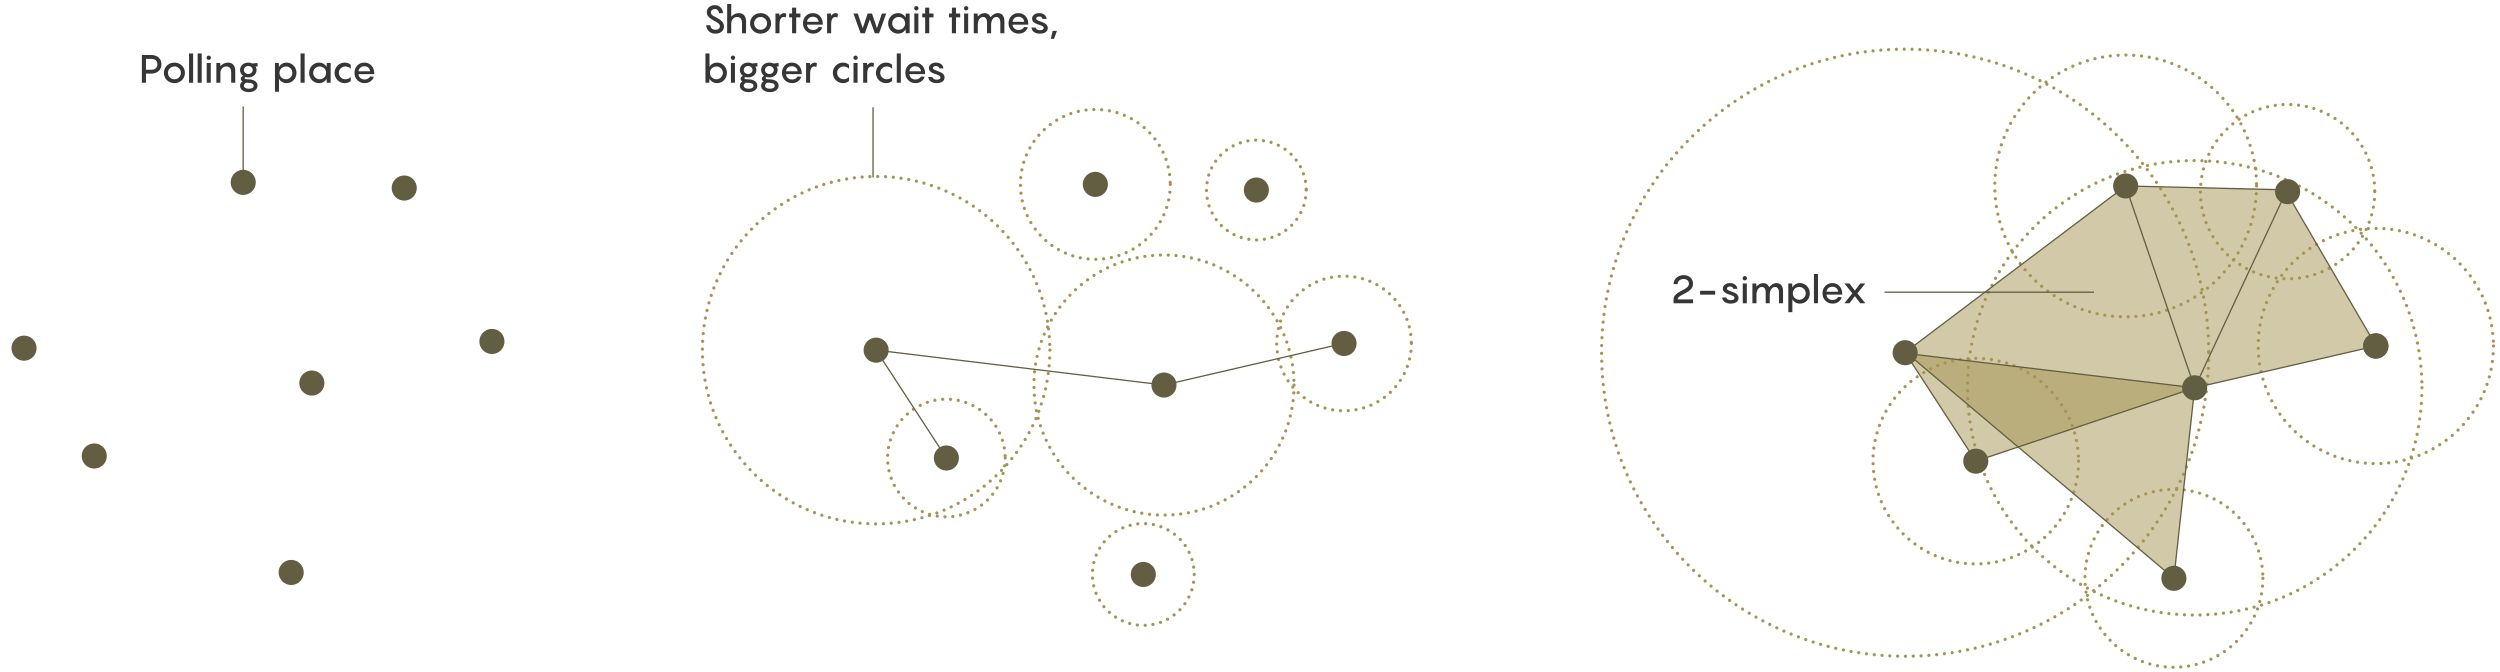 <?xml version="1.0" encoding="utf-8"?>
<!-- Generator: Adobe Illustrator 28.1.0, SVG Export Plug-In . SVG Version: 6.00 Build 0)  -->
<svg version="1.1" xmlns="http://www.w3.org/2000/svg" xmlns:xlink="http://www.w3.org/1999/xlink" x="0px" y="0px" width="960px"
	 height="257.995px" viewBox="0 0 960 257.995" style="enable-background:new 0 0 960 257.995;" xml:space="preserve">
<style type="text/css">
	.st0{opacity:0.5;fill:#A59453;}
	.st1{fill:none;stroke:#A59453;stroke-width:1.25;stroke-linecap:round;stroke-miterlimit:10;stroke-dasharray:0,3;}
	.st2{fill:#635E41;}
	.st3{fill:none;stroke:#635E41;stroke-width:0.5;stroke-miterlimit:10;}
	.st4{fill:#363636;}
</style>
<g id="graphic">
	<g>
		<polyline class="st0" points="912.311,132.85 842.755,148.915 877.869,73.614 912.472,132.904 		"/>
		<polyline class="st0" points="877.904,72.913 816.251,71.406 842.755,148.915 877.869,73.614 		"/>
		<polyline class="st0" points="731.149,135.629 842.755,148.915 834.775,222.071 731.455,134.954 		"/>
		<polygon class="st0" points="731.149,135.629 816.251,71.406 842.755,148.915 		"/>
		<polyline class="st0" points="731.149,135.629 842.755,148.915 758.707,177.091 731.581,135.441 		"/>
		<ellipse class="st1" cx="731.581" cy="135.441" rx="116.569" ry="116.561"/>
		<ellipse class="st1" cx="758.707" cy="177.091" rx="39.459" ry="39.469"/>
		<ellipse class="st1" cx="834.775" cy="222.071" rx="34.162" ry="34.16"/>
		<circle class="st1" cx="842.755" cy="148.915" r="87.262"/>
		<circle class="st1" cx="912.311" cy="132.85" r="45.173"/>
		<circle class="st1" cx="878.438" cy="73.593" r="33.476"/>
		<circle class="st1" cx="816.251" cy="71.406" r="50.269"/>
		<g>
			<g>
				<g>
					<circle class="st2" cx="731.581" cy="135.441" r="4.828"/>
					<circle class="st2" cx="758.707" cy="177.091" r="4.828"/>
					<circle class="st2" cx="834.775" cy="222.071" r="4.828"/>
					<circle class="st2" cx="842.755" cy="148.915" r="4.829"/>
					<circle class="st2" cx="912.311" cy="132.85" r="4.875"/>
					<circle class="st2" cx="912.311" cy="132.85" r="4.829"/>
					<circle class="st2" cx="878.438" cy="73.593" r="4.829"/>
					<circle class="st2" cx="816.251" cy="71.406" r="4.829"/>
				</g>
			</g>
		</g>
		<line class="st3" x1="758.707" y1="177.091" x2="842.755" y2="148.915"/>
		<line class="st3" x1="842.755" y1="148.915" x2="834.775" y2="222.071"/>
		<line class="st3" x1="834.775" y1="222.071" x2="731.455" y2="134.954"/>
		<line class="st3" x1="758.707" y1="177.091" x2="731.581" y2="135.441"/>
		<line class="st3" x1="877.869" y1="73.614" x2="842.755" y2="148.915"/>
		<line class="st3" x1="877.869" y1="73.614" x2="912.472" y2="132.904"/>
		<line class="st3" x1="731.149" y1="135.629" x2="816.251" y2="71.406"/>
		<polyline class="st3" points="877.904,72.913 816.251,71.406 842.755,148.915 731.149,135.629 		"/>
		<line class="st3" x1="842.755" y1="148.915" x2="912.311" y2="132.85"/>
	</g>
	<g>
		<g>
			<ellipse class="st1" cx="336.439" cy="134.464" rx="66.717" ry="66.713"/>
			<ellipse class="st1" cx="363.407" cy="175.871" rx="22.584" ry="22.59"/>
			<circle class="st1" cx="439.031" cy="220.589" r="19.552"/>
			<circle class="st1" cx="446.965" cy="147.86" r="49.944"/>
			<circle class="st1" cx="516.115" cy="131.888" r="25.855"/>
			<circle class="st1" cx="482.44" cy="72.976" r="19.16"/>
			<circle class="st1" cx="420.615" cy="70.802" r="28.771"/>
			<g>
				<g>
					<g>
						<circle class="st2" cx="336.439" cy="134.464" r="4.828"/>
						<circle class="st2" cx="363.407" cy="175.871" r="4.828"/>
						<circle class="st2" cx="439.031" cy="220.589" r="4.828"/>
						<circle class="st2" cx="446.965" cy="147.86" r="4.829"/>
						<circle class="st2" cx="516.115" cy="131.888" r="4.829"/>
						<circle class="st2" cx="482.44" cy="72.976" r="4.829"/>
						<circle class="st2" cx="420.615" cy="70.802" r="4.829"/>
					</g>
				</g>
			</g>
			<line class="st3" x1="336.439" y1="134.464" x2="363.407" y2="175.871"/>
			<line class="st3" x1="336.439" y1="134.464" x2="446.965" y2="147.86"/>
			<line class="st3" x1="518.187" y1="131.326" x2="446.965" y2="147.86"/>
		</g>
	</g>
	<g>
		<g>
			<g>
				<g>
					<g>
						<circle class="st2" cx="9.224" cy="133.696" r="4.828"/>
						<circle class="st2" cx="36.192" cy="175.103" r="4.828"/>
						<circle class="st2" cx="111.817" cy="219.821" r="4.828"/>
						<circle class="st2" cx="119.751" cy="147.091" r="4.829"/>
						<circle class="st2" cx="188.901" cy="131.12" r="4.829"/>
						<circle class="st2" cx="155.225" cy="72.208" r="4.829"/>
						<circle class="st2" cx="93.4" cy="70.033" r="4.829"/>
					</g>
				</g>
			</g>
		</g>
	</g>
	<line class="st3" x1="335.249" y1="41.184" x2="335.249" y2="68.128"/>
	<line class="st3" x1="93.375" y1="40.869" x2="93.375" y2="68.128"/>
</g>
<g id="text">
	<g>
		<g>
			<path class="st4" d="M272.749,9.685c0.075,1.2,0.975,1.755,1.95,1.755
				c1.11,0,1.74-0.57,1.74-1.335c0-0.975-0.915-1.455-2.16-2.1
				c-1.995-1.125-2.865-1.86-2.865-3.36c0-1.575,1.365-2.67,3.09-2.67
				c1.845,0,3.075,1.38,3.135,3.09h-1.56c-0.06-0.975-0.69-1.604-1.575-1.604
				c-0.84,0-1.53,0.495-1.53,1.245c0,0.96,0.735,1.305,1.86,1.89
				c1.935,1.02,3.18,1.92,3.18,3.569c0,1.74-1.47,2.761-3.315,2.761
				c-2.1,0-3.45-1.485-3.51-3.24H272.749z"/>
			<path class="st4" d="M286.489,8.32v4.455h-1.56V9.01c0-1.83-0.735-2.49-1.83-2.49
				c-1.485,0-2.235,1.17-2.31,2.295v3.96h-1.56v-11.25h1.56v4.86
				c0.72-0.765,1.695-1.35,2.91-1.35C285.483,5.036,286.489,6.206,286.489,8.32z"/>
			<path class="st4" d="M288.019,8.98c0-2.175,1.71-3.944,4.064-3.944c2.325,0,4.02,1.77,4.02,3.944
				s-1.695,3.945-4.02,3.945C289.729,12.925,288.019,11.155,288.019,8.98z M294.543,8.98
				c0-1.35-1.05-2.46-2.46-2.46c-1.44,0-2.505,1.11-2.505,2.46s1.065,2.46,2.505,2.46
				C293.494,11.44,294.543,10.33,294.543,8.98z"/>
			<path class="st4" d="M301.954,5.365l-0.24,1.365c-0.15-0.09-0.45-0.21-0.78-0.21
				c-1.08,0-1.605,1.155-1.605,2.67v3.585h-1.56V5.185h1.47l0.075,0.885
				c0.48-0.614,1.05-1.034,1.71-1.034C301.474,5.036,301.789,5.215,301.954,5.365z"/>
			<path class="st4" d="M307.354,6.67h-1.62v6.104h-1.575V6.67h-1.125V5.185h1.125v-2.25h1.575v2.25h1.62
				V6.67z"/>
			<path class="st4" d="M315.934,9.46h-6.03c0.045,1.17,0.915,2.069,2.37,2.069
				c1.095,0,1.785-0.6,2.1-1.185l1.365,0.149c-0.255,1.051-1.44,2.431-3.48,2.431
				c-2.31,0-3.915-1.726-3.915-3.99c0-2.115,1.515-3.899,3.795-3.899
				c2.34,0,3.794,1.874,3.794,4.034V9.46z M309.904,8.365h4.455
				c-0.06-1.02-0.9-1.935-2.22-1.935C310.864,6.43,309.964,7.3,309.904,8.365z"/>
			<path class="st4" d="M321.784,5.365l-0.24,1.365c-0.15-0.09-0.45-0.21-0.78-0.21
				c-1.08,0-1.605,1.155-1.605,2.67v3.585h-1.56V5.185h1.47l0.075,0.885
				c0.48-0.614,1.05-1.034,1.71-1.034C321.304,5.036,321.619,5.215,321.784,5.365z"/>
			<path class="st4" d="M340.309,5.185l-2.745,7.59h-1.635l-1.92-5.295l-1.905,5.295h-1.635l-2.745-7.59
				h1.665l1.89,5.655l1.905-5.655h1.665l1.89,5.655l1.905-5.655H340.309z"/>
			<path class="st4" d="M344.853,5.036c1.365,0,2.445,0.75,2.88,1.71l0.09-1.561h1.485v7.59h-1.485
				l-0.09-1.575c-0.435,0.976-1.515,1.726-2.88,1.726c-2.175,0-3.81-1.771-3.81-3.945
				S342.679,5.036,344.853,5.036z M345.108,11.44c1.41,0,2.46-1.11,2.46-2.46
				s-1.05-2.46-2.46-2.46c-1.44,0-2.505,1.11-2.505,2.46S343.668,11.44,345.108,11.44z"/>
			<path class="st4" d="M351.034,3.175c0-0.465,0.375-0.84,0.84-0.84c0.465,0,0.84,0.375,0.84,0.84
				s-0.375,0.84-0.84,0.84C351.409,4.015,351.034,3.64,351.034,3.175z M352.654,12.775h-1.56V5.185
				h1.56V12.775z"/>
			<path class="st4" d="M358.458,6.67h-1.62v6.104h-1.575V6.67h-1.125V5.185h1.125v-2.25h1.575v2.25h1.62
				V6.67z"/>
			<path class="st4" d="M368.718,6.67h-1.62v6.104h-1.575V6.67h-1.125V5.185h1.125v-2.25h1.575v2.25h1.62
				V6.67z"/>
			<path class="st4" d="M370.159,3.175c0-0.465,0.375-0.84,0.84-0.84c0.465,0,0.84,0.375,0.84,0.84
				s-0.375,0.84-0.84,0.84C370.534,4.015,370.159,3.64,370.159,3.175z M371.779,12.775h-1.56V5.185
				h1.56V12.775z"/>
			<path class="st4" d="M385.683,8.02v4.755h-1.56V8.545c0-1.215-0.54-2.025-1.515-2.025
				c-1.2,0-1.95,1.23-2.025,2.82v3.435h-1.56V8.545c0-1.215-0.525-2.025-1.515-2.025
				c-1.2,0-1.95,1.23-2.025,2.82v3.435h-1.56V5.185h1.47l0.075,1.186
				c0.66-0.766,1.53-1.335,2.625-1.335c1.14,0,1.905,0.614,2.265,1.59
				c0.69-0.886,1.62-1.59,2.835-1.59C384.813,5.036,385.683,6.265,385.683,8.02z"/>
			<path class="st4" d="M394.863,9.46h-6.03c0.045,1.17,0.916,2.069,2.371,2.069
				c1.095,0,1.784-0.6,2.1-1.185l1.365,0.149c-0.256,1.051-1.44,2.431-3.48,2.431
				c-2.31,0-3.915-1.726-3.915-3.99c0-2.115,1.515-3.899,3.794-3.899
				c2.34,0,3.795,1.874,3.795,4.034V9.46z M388.833,8.365h4.455
				c-0.06-1.02-0.899-1.935-2.22-1.935C389.793,6.43,388.893,7.3,388.833,8.365z"/>
			<path class="st4" d="M397.638,10.57c0.149,0.615,0.779,1.035,1.755,1.035
				c0.765,0,1.38-0.3,1.38-0.84c0-0.72-0.69-0.885-2.25-1.425
				c-1.2-0.391-2.205-0.976-2.205-2.205c0-1.305,1.32-2.1,2.685-2.1
				c1.755,0,2.835,0.989,2.91,2.234h-1.575c-0.06-0.63-0.689-0.93-1.274-0.93
				c-0.555,0-1.17,0.27-1.17,0.795c0,0.6,0.645,0.734,2.205,1.319
				c1.545,0.54,2.25,1.29,2.25,2.341c0,1.35-1.306,2.13-2.985,2.13
				c-1.83,0-3.135-0.795-3.285-2.355H397.638z"/>
			<path class="st4" d="M405.873,11.86l-1.141,3.045h-1.229l0.734-3.045H405.873z"/>
			<path class="st4" d="M275.344,31.925c-1.365,0-2.46-0.75-2.895-1.726l-0.075,1.575h-1.485v-11.25h1.56
				v5.221c0.435-0.96,1.53-1.71,2.895-1.71c2.175,0,3.795,1.77,3.795,3.944
				S277.518,31.925,275.344,31.925z M275.089,25.52c-1.425,0-2.475,1.11-2.475,2.46
				s1.05,2.46,2.475,2.46s2.49-1.11,2.49-2.46S276.514,25.52,275.089,25.52z"/>
			<path class="st4" d="M280.609,22.175c0-0.465,0.375-0.84,0.84-0.84c0.465,0,0.84,0.375,0.84,0.84
				s-0.375,0.84-0.84,0.84C280.984,23.015,280.609,22.64,280.609,22.175z M282.229,31.775h-1.56
				v-7.59h1.56V31.775z"/>
			<path class="st4" d="M290.838,25.581l-0.78-0.105c0.24,0.405,0.39,0.885,0.39,1.41
				c0,1.649-1.38,2.85-3.18,2.85c-0.39,0-0.765-0.06-1.095-0.165
				c-0.21,0.105-0.315,0.24-0.315,0.42c0,0.375,0.525,0.465,1.365,0.465
				c2.34,0,3.6,1.021,3.6,2.46c0,1.59-1.605,2.46-3.36,2.46s-3.36-0.87-3.36-2.46
				c0-0.81,0.42-1.319,0.945-1.649c-0.405-0.255-0.675-0.601-0.675-1.005
				c0-0.54,0.435-0.931,0.885-1.141c-0.705-0.51-1.155-1.305-1.155-2.234
				c0-1.665,1.38-2.85,3.165-2.85c0.57,0,1.095,0.119,1.545,0.329l2.025-0.18V25.581z
				 M288.964,26.885c0-0.9-0.765-1.545-1.695-1.545c-0.915,0-1.68,0.645-1.68,1.545
				c0,0.885,0.765,1.53,1.68,1.53C288.199,28.415,288.964,27.77,288.964,26.885z M286.774,31.76
				c-0.09,0-0.195,0-0.3-0.016c-0.405,0.195-0.885,0.63-0.885,1.141c0,0.75,0.75,1.185,1.875,1.185
				s1.875-0.375,1.875-1.125C289.339,32.075,288.333,31.76,286.774,31.76z"/>
			<path class="st4" d="M298.998,25.581l-0.78-0.105c0.24,0.405,0.39,0.885,0.39,1.41
				c0,1.649-1.38,2.85-3.18,2.85c-0.39,0-0.765-0.06-1.095-0.165
				c-0.21,0.105-0.315,0.24-0.315,0.42c0,0.375,0.525,0.465,1.365,0.465
				c2.34,0,3.6,1.021,3.6,2.46c0,1.59-1.605,2.46-3.36,2.46s-3.36-0.87-3.36-2.46
				c0-0.81,0.42-1.319,0.945-1.649c-0.405-0.255-0.675-0.601-0.675-1.005
				c0-0.54,0.435-0.931,0.885-1.141c-0.705-0.51-1.155-1.305-1.155-2.234
				c0-1.665,1.38-2.85,3.165-2.85c0.57,0,1.095,0.119,1.545,0.329l2.025-0.18V25.581z
				 M297.124,26.885c0-0.9-0.765-1.545-1.695-1.545c-0.915,0-1.68,0.645-1.68,1.545
				c0,0.885,0.765,1.53,1.68,1.53C296.359,28.415,297.124,27.77,297.124,26.885z M294.934,31.76
				c-0.09,0-0.195,0-0.3-0.016c-0.405,0.195-0.885,0.63-0.885,1.141c0,0.75,0.75,1.185,1.875,1.185
				s1.875-0.375,1.875-1.125C297.499,32.075,296.494,31.76,294.934,31.76z"/>
			<path class="st4" d="M307.863,28.46h-6.03c0.045,1.17,0.915,2.069,2.37,2.069
				c1.095,0,1.785-0.6,2.1-1.185l1.365,0.149c-0.255,1.051-1.44,2.431-3.48,2.431
				c-2.31,0-3.915-1.726-3.915-3.99c0-2.115,1.515-3.899,3.795-3.899
				c2.34,0,3.794,1.874,3.794,4.034V28.46z M301.833,27.365h4.455
				c-0.06-1.02-0.9-1.935-2.22-1.935C302.793,25.43,301.893,26.3,301.833,27.365z"/>
			<path class="st4" d="M313.713,24.365l-0.24,1.365c-0.15-0.09-0.45-0.21-0.78-0.21
				c-1.08,0-1.605,1.155-1.605,2.67v3.585h-1.56v-7.59h1.47l0.075,0.885
				c0.48-0.614,1.05-1.034,1.71-1.034C313.233,24.036,313.548,24.215,313.713,24.365z"/>
			<path class="st4" d="M323.958,25.52c-1.29,0-2.505,1.021-2.505,2.46c0,1.44,1.215,2.46,2.505,2.46
				c0.78,0,1.455-0.285,2.055-0.87v1.515c-0.54,0.511-1.32,0.841-2.295,0.841
				c-2.235,0-3.915-1.801-3.915-3.945c0-2.13,1.68-3.944,3.915-3.944
				c0.975,0,1.755,0.329,2.295,0.84v1.5C325.414,25.79,324.738,25.52,323.958,25.52z"/>
			<path class="st4" d="M327.693,22.175c0-0.465,0.375-0.84,0.84-0.84c0.465,0,0.84,0.375,0.84,0.84
				s-0.375,0.84-0.84,0.84C328.068,23.015,327.693,22.64,327.693,22.175z M329.313,31.775h-1.56v-7.59
				h1.56V31.775z"/>
			<path class="st4" d="M335.643,24.365l-0.24,1.365c-0.15-0.09-0.45-0.21-0.78-0.21
				c-1.08,0-1.605,1.155-1.605,2.67v3.585h-1.56v-7.59h1.47l0.075,0.885
				c0.48-0.614,1.05-1.034,1.71-1.034C335.163,24.036,335.478,24.215,335.643,24.365z"/>
			<path class="st4" d="M340.503,25.52c-1.29,0-2.505,1.021-2.505,2.46c0,1.44,1.215,2.46,2.505,2.46
				c0.78,0,1.455-0.285,2.055-0.87v1.515c-0.54,0.511-1.32,0.841-2.295,0.841
				c-2.235,0-3.915-1.801-3.915-3.945c0-2.13,1.68-3.944,3.915-3.944
				c0.975,0,1.755,0.329,2.295,0.84v1.5C341.958,25.79,341.283,25.52,340.503,25.52z"/>
			<path class="st4" d="M345.918,31.775h-1.56v-11.25h1.56V31.775z"/>
			<path class="st4" d="M355.233,28.46h-6.03c0.045,1.17,0.915,2.069,2.37,2.069
				c1.095,0,1.785-0.6,2.1-1.185l1.365,0.149c-0.255,1.051-1.44,2.431-3.48,2.431
				c-2.31,0-3.915-1.726-3.915-3.99c0-2.115,1.515-3.899,3.795-3.899
				c2.34,0,3.794,1.874,3.794,4.034V28.46z M349.203,27.365h4.455
				c-0.06-1.02-0.9-1.935-2.22-1.935C350.163,25.43,349.263,26.3,349.203,27.365z"/>
			<path class="st4" d="M358.008,29.57c0.15,0.615,0.78,1.035,1.755,1.035
				c0.765,0,1.38-0.3,1.38-0.84c0-0.72-0.69-0.885-2.25-1.425
				c-1.2-0.391-2.205-0.976-2.205-2.205c0-1.305,1.32-2.1,2.685-2.1
				c1.755,0,2.835,0.989,2.91,2.234h-1.575c-0.06-0.63-0.69-0.93-1.275-0.93
				c-0.555,0-1.17,0.27-1.17,0.795c0,0.6,0.645,0.734,2.205,1.319
				c1.545,0.54,2.25,1.29,2.25,2.341c0,1.35-1.305,2.13-2.985,2.13
				c-1.83,0-3.135-0.795-3.285-2.355H358.008z"/>
		</g>
	</g>
	<g>
		<g>
			<path class="st4" d="M644.245,114.958h5.879v1.485h-7.484v-1.485c0-3.194,5.91-3.42,5.91-6.015
				c0-1.05-0.795-1.814-1.98-1.814c-1.395,0-2.37,0.825-2.37,1.965h-1.56
				c0-1.92,1.665-3.45,3.945-3.45c2.01,0,3.54,1.32,3.54,3.345
				C650.124,112.649,644.245,112.889,644.245,114.958z"/>
			<path class="st4" d="M658.615,111.659v1.485h-5.775v-1.485H658.615z"/>
			<path class="st4" d="M662.89,114.239c0.15,0.615,0.78,1.035,1.755,1.035
				c0.765,0,1.38-0.3,1.38-0.84c0-0.72-0.69-0.885-2.25-1.425
				c-1.2-0.391-2.205-0.976-2.205-2.205c0-1.305,1.32-2.1,2.685-2.1
				c1.755,0,2.835,0.989,2.91,2.234h-1.575c-0.06-0.63-0.69-0.93-1.275-0.93
				c-0.555,0-1.17,0.27-1.17,0.795c0,0.6,0.645,0.734,2.205,1.319
				c1.545,0.54,2.25,1.29,2.25,2.341c0,1.35-1.305,2.13-2.985,2.13
				c-1.83,0-3.135-0.795-3.285-2.355H662.89z"/>
			<path class="st4" d="M669.16,106.844c0-0.465,0.375-0.84,0.84-0.84c0.465,0,0.84,0.375,0.84,0.84
				s-0.375,0.84-0.84,0.84C669.535,107.684,669.16,107.309,669.16,106.844z M670.78,116.444h-1.56
				v-7.59h1.56V116.444z"/>
			<path class="st4" d="M684.684,111.689v4.755h-1.56v-4.229c0-1.215-0.54-2.025-1.515-2.025
				c-1.2,0-1.95,1.23-2.025,2.82v3.435h-1.56v-4.229c0-1.215-0.525-2.025-1.515-2.025
				c-1.2,0-1.95,1.23-2.025,2.82v3.435h-1.56v-7.59h1.47l0.075,1.186
				c0.66-0.766,1.53-1.335,2.625-1.335c1.14,0,1.905,0.614,2.265,1.59
				c0.69-0.886,1.62-1.59,2.835-1.59C683.814,108.705,684.684,109.934,684.684,111.689z"/>
			<path class="st4" d="M686.709,108.854h1.47l0.09,1.561c0.45-0.96,1.53-1.71,2.895-1.71
				c2.175,0,3.81,1.77,3.81,3.944s-1.635,3.945-3.81,3.945c-1.365,0-2.445-0.75-2.895-1.726v5.025
				h-1.56V108.854z M690.909,115.109c1.425,0,2.49-1.11,2.49-2.46s-1.065-2.46-2.49-2.46
				s-2.46,1.11-2.46,2.46S689.484,115.109,690.909,115.109z"/>
			<path class="st4" d="M698.109,116.444h-1.56v-11.25h1.56V116.444z"/>
			<path class="st4" d="M707.424,113.129h-6.03c0.045,1.17,0.915,2.069,2.37,2.069
				c1.095,0,1.785-0.6,2.1-1.185l1.365,0.149c-0.255,1.051-1.44,2.431-3.48,2.431
				c-2.31,0-3.915-1.726-3.915-3.99c0-2.115,1.515-3.899,3.795-3.899
				c2.34,0,3.794,1.874,3.794,4.034V113.129z M701.394,112.034h4.455
				c-0.06-1.02-0.9-1.935-2.22-1.935C702.354,110.099,701.455,110.969,701.394,112.034z"/>
			<path class="st4" d="M711.294,112.649l-3.045-3.795h1.935l2.085,2.73l2.085-2.73h1.92l-3.045,3.795
				l3.045,3.795h-1.92l-2.085-2.729l-2.085,2.729h-1.935L711.294,112.649z"/>
		</g>
	</g>
	<g>
		<g>
			<path class="st4" d="M61.99,24.696c0,2.295-1.755,3.556-3.824,3.556h-2.115v3.524h-1.575V21.126h3.69
				C60.235,21.126,61.99,22.386,61.99,24.696z M60.43,24.696c0-1.395-0.96-2.085-2.265-2.085h-2.115
				v4.17h2.115C59.47,26.781,60.43,26.091,60.43,24.696z"/>
			<path class="st4" d="M62.936,27.981c0-2.175,1.71-3.944,4.064-3.944c2.325,0,4.02,1.77,4.02,3.944
				s-1.694,3.945-4.02,3.945C64.646,31.926,62.936,30.156,62.936,27.981z M69.46,27.981
				c0-1.35-1.05-2.46-2.46-2.46c-1.44,0-2.505,1.11-2.505,2.46s1.064,2.46,2.505,2.46
				C68.411,30.441,69.46,29.331,69.46,27.981z"/>
			<path class="st4" d="M74.155,31.776h-1.56v-11.25h1.56V31.776z"/>
			<path class="st4" d="M77.456,31.776h-1.56v-11.25h1.56V31.776z"/>
			<path class="st4" d="M79.315,22.176c0-0.465,0.375-0.84,0.841-0.84c0.465,0,0.84,0.375,0.84,0.84
				s-0.375,0.84-0.84,0.84C79.69,23.016,79.315,22.641,79.315,22.176z M80.935,31.776h-1.56V24.186
				h1.56V31.776z"/>
			<path class="st4" d="M90.34,27.321v4.455h-1.56V28.011c0-1.83-0.735-2.49-1.83-2.49
				c-1.485,0-2.235,1.17-2.311,2.295v3.96H83.081V24.186h1.47l0.075,1.215
				c0.72-0.765,1.695-1.364,2.925-1.364C89.335,24.037,90.34,25.207,90.34,27.321z"/>
			<path class="st4" d="M98.905,25.582l-0.779-0.105c0.24,0.405,0.39,0.885,0.39,1.41
				c0,1.649-1.38,2.85-3.18,2.85c-0.39,0-0.765-0.06-1.095-0.165
				c-0.21,0.105-0.315,0.24-0.315,0.42c0,0.375,0.525,0.465,1.365,0.465
				c2.34,0,3.6,1.021,3.6,2.46c0,1.59-1.604,2.46-3.359,2.46s-3.36-0.87-3.36-2.46
				c0-0.81,0.42-1.319,0.945-1.649c-0.405-0.255-0.675-0.601-0.675-1.005
				c0-0.54,0.435-0.931,0.885-1.141c-0.705-0.51-1.155-1.305-1.155-2.234
				c0-1.665,1.38-2.85,3.165-2.85c0.57,0,1.095,0.119,1.545,0.329l2.024-0.18V25.582z
				 M97.031,26.886c0-0.9-0.766-1.545-1.695-1.545c-0.915,0-1.68,0.645-1.68,1.545
				c0,0.885,0.765,1.53,1.68,1.53C96.265,28.416,97.031,27.771,97.031,26.886z M94.84,31.761
				c-0.09,0-0.195,0-0.3-0.016c-0.405,0.195-0.885,0.63-0.885,1.141c0,0.75,0.75,1.185,1.875,1.185
				s1.875-0.375,1.875-1.125C97.406,32.076,96.4,31.761,94.84,31.761z"/>
			<path class="st4" d="M105.581,24.186h1.47l0.09,1.561c0.45-0.96,1.53-1.71,2.895-1.71
				c2.175,0,3.811,1.77,3.811,3.944s-1.636,3.945-3.811,3.945c-1.364,0-2.444-0.75-2.895-1.726v5.025
				h-1.56V24.186z M109.78,30.441c1.425,0,2.49-1.11,2.49-2.46s-1.065-2.46-2.49-2.46
				s-2.46,1.11-2.46,2.46S108.355,30.441,109.78,30.441z"/>
			<path class="st4" d="M116.98,31.776h-1.56v-11.25h1.56V31.776z"/>
			<path class="st4" d="M122.515,24.037c1.365,0,2.444,0.75,2.88,1.71l0.09-1.561h1.485v7.59h-1.485
				l-0.09-1.575c-0.436,0.976-1.515,1.726-2.88,1.726c-2.175,0-3.81-1.771-3.81-3.945
				S120.34,24.037,122.515,24.037z M122.77,30.441c1.41,0,2.46-1.11,2.46-2.46
				s-1.05-2.46-2.46-2.46c-1.44,0-2.505,1.11-2.505,2.46S121.33,30.441,122.77,30.441z"/>
			<path class="st4" d="M132.625,25.521c-1.29,0-2.505,1.021-2.505,2.46c0,1.44,1.215,2.46,2.505,2.46
				c0.779,0,1.455-0.285,2.055-0.87v1.515c-0.54,0.511-1.32,0.841-2.295,0.841
				c-2.235,0-3.915-1.801-3.915-3.945c0-2.13,1.68-3.944,3.915-3.944
				c0.975,0,1.755,0.329,2.295,0.84v1.5C134.081,25.791,133.405,25.521,132.625,25.521z"/>
			<path class="st4" d="M143.709,28.461h-6.029c0.045,1.17,0.915,2.069,2.37,2.069
				c1.095,0,1.785-0.6,2.1-1.185l1.365,0.149c-0.255,1.051-1.44,2.431-3.48,2.431
				c-2.31,0-3.914-1.726-3.914-3.99c0-2.115,1.515-3.899,3.795-3.899
				c2.34,0,3.794,1.874,3.794,4.034V28.461z M137.68,27.366h4.455
				c-0.061-1.02-0.9-1.935-2.22-1.935C138.64,25.431,137.74,26.301,137.68,27.366z"/>
		</g>
	</g>
	<line class="st3" x1="723.663" y1="112.201" x2="804.092" y2="112.201"/>
</g>
</svg>
